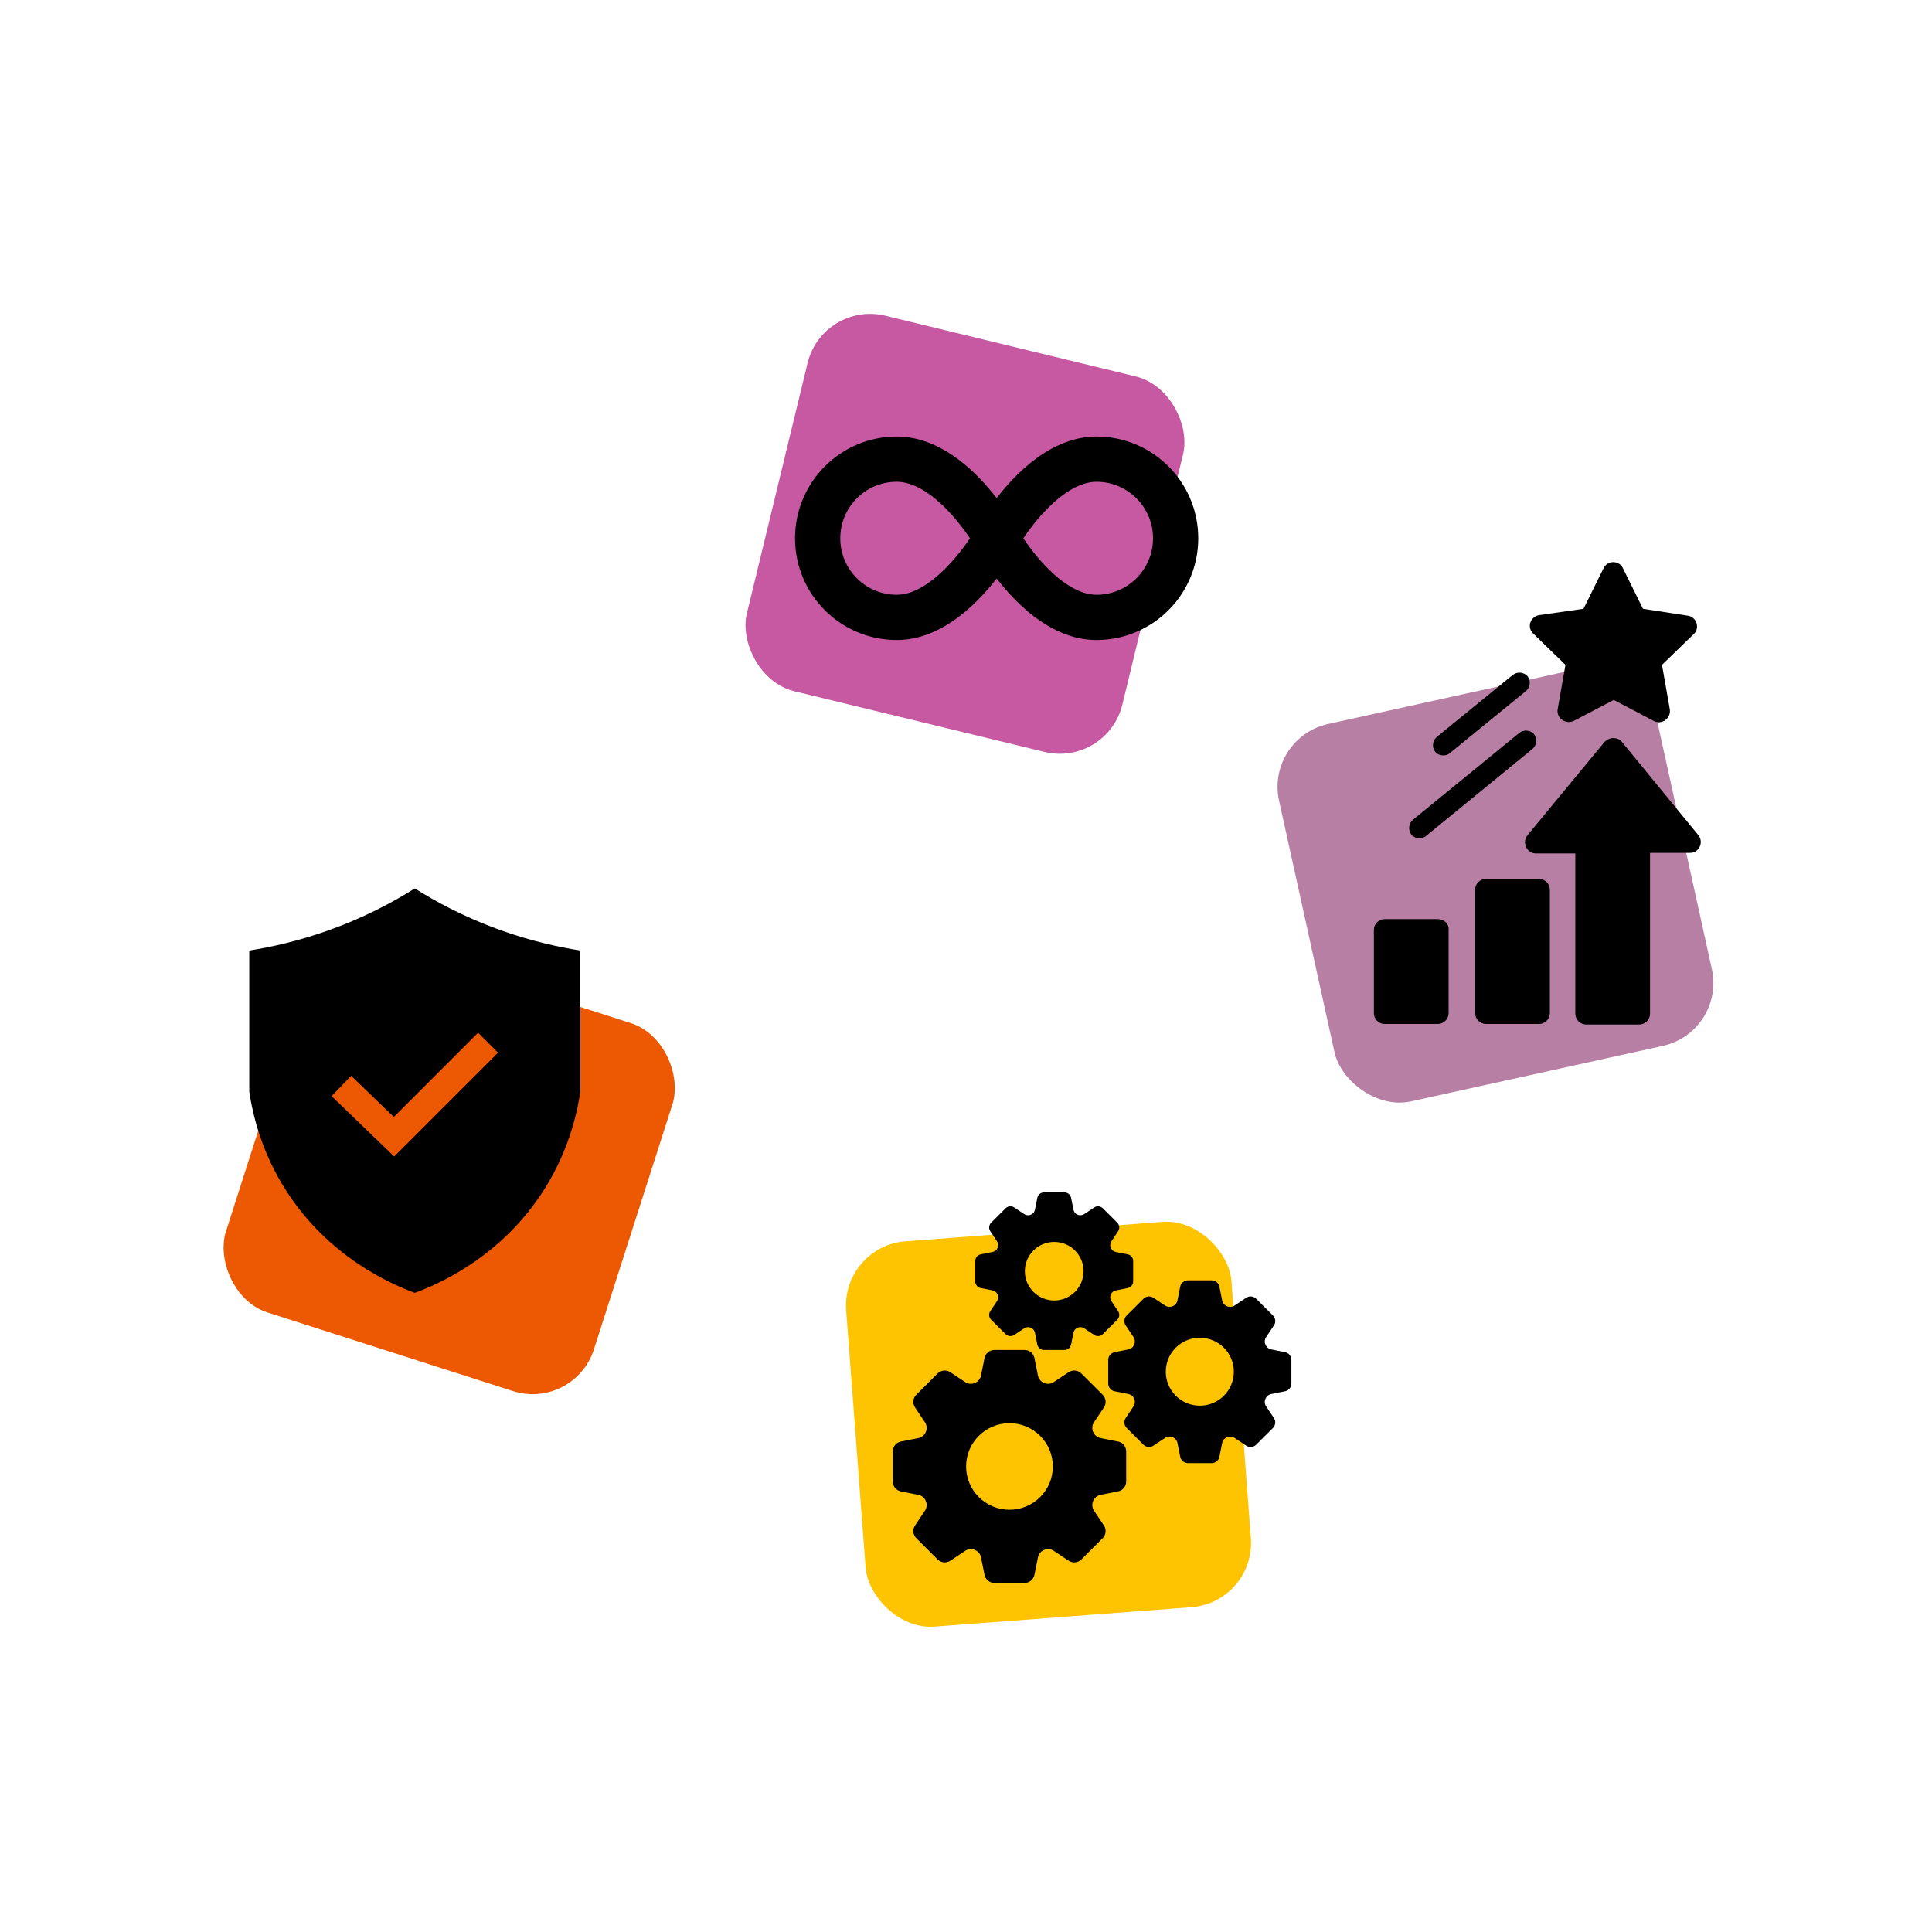<svg xmlns="http://www.w3.org/2000/svg" width="300" height="300" viewBox="0 0 300 300" fill="none"><rect x="50.335" y="143.616" width="60" height="60" rx="10" transform="rotate(17.762 50.335 143.616)" fill="#ED5903"></rect><path d="M64.41 137.958C67.658 140 71.852 142.257 76.959 144.155L77.992 144.53C82.498 146.123 86.629 147.048 90.113 147.597V169.503C89.57 173.15 88.209 178.895 84.418 184.837C77.777 195.244 68.049 199.408 64.41 200.756C60.771 199.408 51.043 195.244 44.402 184.837C40.611 178.895 39.25 173.15 38.707 169.503V147.597C42.191 147.048 46.322 146.123 50.828 144.53C56.404 142.559 60.946 140.136 64.41 137.958ZM61.155 173.442L54.525 167.05L51.484 170.204L61.211 179.583L77.337 163.458L74.238 160.359L61.155 173.442Z" fill="black"></path><rect x="127.755" y="46.668" width="60" height="60" rx="10" transform="rotate(13.631 127.755 46.668)" fill="#AE1379" fill-opacity="0.7"></rect><rect x="130.639" y="193.502" width="60" height="60" rx="10" transform="rotate(-4.321 130.639 193.502)" fill="#FFC401"></rect><rect x="196.46" y="114.573" width="60" height="60" rx="10" transform="rotate(-12.431 196.46 114.573)" fill="#72004B" fill-opacity="0.5"></rect><path d="M173.616 223.844L170.884 223.299C170.367 223.196 169.942 222.838 169.74 222.352L169.734 222.337C169.532 221.851 169.579 221.297 169.871 220.859L171.417 218.546C171.83 217.927 171.748 217.103 171.221 216.577L167.908 213.271C167.381 212.745 166.555 212.663 165.935 213.076L163.617 214.618C163.178 214.91 162.624 214.957 162.137 214.755C162.132 214.753 162.127 214.751 162.121 214.749C161.635 214.548 161.276 214.123 161.173 213.608L160.626 210.881C160.48 210.152 159.838 209.627 159.093 209.627H154.408C153.662 209.627 153.021 210.152 152.875 210.881L152.328 213.608C152.225 214.123 151.866 214.548 151.38 214.749L151.364 214.755C150.877 214.957 150.322 214.91 149.884 214.618L147.565 213.076C146.946 212.663 146.12 212.745 145.593 213.271L142.28 216.577C141.753 217.103 141.671 217.927 142.084 218.546L143.63 220.859C143.922 221.297 143.969 221.851 143.767 222.337L143.761 222.352C143.559 222.838 143.134 223.196 142.618 223.299L139.885 223.844C139.155 223.99 138.629 224.63 138.629 225.374V230.05C138.629 230.794 139.155 231.434 139.885 231.58L142.618 232.125C143.134 232.228 143.56 232.586 143.761 233.072L143.767 233.087C143.969 233.573 143.922 234.127 143.63 234.564L142.084 236.878C141.671 237.497 141.753 238.321 142.28 238.847L145.593 242.153C146.12 242.679 146.945 242.761 147.565 242.348L149.884 240.806C150.323 240.514 150.877 240.467 151.364 240.669L151.38 240.675C151.866 240.876 152.225 241.3 152.328 241.816L152.875 244.543C153.021 245.272 153.662 245.797 154.408 245.797H159.093C159.838 245.797 160.48 245.272 160.626 244.543L161.173 241.816C161.276 241.3 161.634 240.876 162.121 240.675C162.127 240.673 162.132 240.671 162.137 240.669C162.624 240.467 163.178 240.514 163.617 240.806L165.935 242.348C166.555 242.761 167.381 242.679 167.908 242.153L171.221 238.847C171.748 238.321 171.83 237.497 171.417 236.878L169.871 234.564C169.579 234.127 169.532 233.573 169.734 233.087L169.74 233.072C169.942 232.586 170.367 232.228 170.884 232.125L173.616 231.58C174.347 231.434 174.873 230.794 174.873 230.05V225.374C174.873 224.63 174.347 223.99 173.616 223.844ZM156.751 234.432C153.032 234.432 150.017 231.423 150.017 227.712C150.017 224.001 153.032 220.992 156.751 220.992C160.47 220.992 163.485 224.001 163.485 227.712C163.485 231.423 160.47 234.432 156.751 234.432Z" fill="black"></path><path d="M199.54 209.966L197.396 209.538C196.991 209.457 196.657 209.176 196.499 208.795C196.497 208.791 196.496 208.787 196.494 208.783C196.335 208.401 196.372 207.967 196.602 207.624L197.815 205.808C198.139 205.323 198.075 204.676 197.661 204.264L195.061 201.669C194.648 201.256 194 201.192 193.514 201.516L191.694 202.726C191.35 202.955 190.915 202.992 190.533 202.834C190.529 202.832 190.525 202.83 190.521 202.829C190.139 202.671 189.857 202.338 189.776 201.933L189.347 199.794C189.233 199.221 188.729 198.81 188.145 198.81H184.468C183.883 198.81 183.379 199.221 183.265 199.794L182.836 201.933C182.755 202.338 182.473 202.671 182.091 202.829C182.087 202.83 182.083 202.832 182.079 202.834C181.697 202.992 181.262 202.955 180.918 202.726L179.098 201.516C178.612 201.192 177.964 201.256 177.551 201.669L174.951 204.264C174.537 204.676 174.473 205.323 174.797 205.808L176.01 207.624C176.24 207.967 176.277 208.401 176.118 208.783C176.116 208.787 176.115 208.791 176.113 208.795C175.955 209.176 175.621 209.457 175.216 209.538L173.072 209.966C172.498 210.08 172.086 210.583 172.086 211.166V214.836C172.086 215.419 172.498 215.922 173.072 216.036L175.216 216.464C175.621 216.545 175.955 216.826 176.113 217.207C176.115 217.211 176.116 217.215 176.118 217.219C176.277 217.6 176.24 218.035 176.01 218.378L174.797 220.194C174.473 220.679 174.537 221.326 174.951 221.738L177.551 224.333C177.964 224.746 178.612 224.81 179.098 224.486L180.918 223.276C181.262 223.047 181.697 223.01 182.079 223.168C182.083 223.17 182.087 223.172 182.091 223.173C182.473 223.331 182.755 223.664 182.836 224.069L183.265 226.208C183.379 226.781 183.883 227.192 184.468 227.192H188.145C188.729 227.192 189.233 226.781 189.347 226.208L189.776 224.069C189.857 223.664 190.139 223.331 190.521 223.173C190.525 223.172 190.529 223.17 190.533 223.168C190.915 223.01 191.35 223.047 191.694 223.276L193.514 224.486C194 224.81 194.648 224.746 195.061 224.333L197.661 221.738C198.075 221.326 198.139 220.679 197.815 220.194L196.602 218.378C196.372 218.035 196.335 217.6 196.494 217.219C196.496 217.215 196.497 217.211 196.499 217.207C196.657 216.826 196.991 216.545 197.396 216.464L199.54 216.036C200.114 215.922 200.526 215.419 200.526 214.836V211.166C200.526 210.583 200.114 210.08 199.54 209.966ZM186.306 218.274C183.388 218.274 181.022 215.913 181.022 213.001C181.022 210.089 183.388 207.728 186.306 207.728C189.224 207.728 191.59 210.089 191.59 213.001C191.59 215.913 189.224 218.274 186.306 218.274Z" fill="black"></path><path d="M175.108 194.774L173.259 194.405C172.91 194.335 172.622 194.093 172.486 193.764C172.484 193.761 172.483 193.757 172.481 193.754C172.345 193.425 172.376 193.05 172.574 192.754L173.62 191.189C173.9 190.77 173.844 190.213 173.488 189.857L171.246 187.619C170.889 187.264 170.331 187.209 169.912 187.487L168.343 188.531C168.046 188.729 167.671 188.76 167.341 188.624C167.338 188.622 167.334 188.621 167.331 188.619C167.001 188.483 166.759 188.196 166.689 187.848L166.319 186.003C166.22 185.509 165.786 185.154 165.282 185.154H162.111C161.607 185.154 161.173 185.509 161.074 186.003L160.704 187.848C160.635 188.196 160.392 188.484 160.062 188.619C160.059 188.621 160.055 188.622 160.052 188.624C159.722 188.76 159.347 188.729 159.05 188.531L157.482 187.487C157.062 187.208 156.504 187.264 156.147 187.619L153.905 189.857C153.549 190.213 153.494 190.77 153.773 191.189L154.819 192.754C155.017 193.05 155.049 193.425 154.912 193.754C154.91 193.757 154.909 193.761 154.907 193.764C154.771 194.093 154.483 194.335 154.134 194.405L152.285 194.774C151.791 194.872 151.435 195.306 151.435 195.809V198.973C151.435 199.476 151.791 199.909 152.285 200.008L154.134 200.377C154.483 200.447 154.771 200.689 154.907 201.017C154.909 201.021 154.91 201.024 154.912 201.028C155.049 201.357 155.017 201.731 154.819 202.028L153.773 203.593C153.493 204.012 153.549 204.569 153.905 204.925L156.147 207.162C156.504 207.518 157.062 207.573 157.482 207.294L159.05 206.25C159.347 206.053 159.722 206.021 160.052 206.158C160.055 206.159 160.059 206.161 160.062 206.162C160.392 206.298 160.635 206.585 160.704 206.934L161.074 208.779C161.173 209.273 161.607 209.628 162.111 209.628H165.282C165.786 209.628 166.22 209.272 166.319 208.779L166.689 206.934C166.759 206.585 167.001 206.298 167.331 206.162C167.334 206.161 167.338 206.159 167.341 206.158C167.671 206.021 168.046 206.053 168.343 206.25L169.912 207.294C170.331 207.573 170.89 207.518 171.246 207.162L173.488 204.925C173.844 204.569 173.9 204.012 173.62 203.593L172.574 202.028C172.376 201.731 172.345 201.357 172.481 201.028C172.483 201.024 172.484 201.021 172.486 201.017C172.622 200.689 172.91 200.447 173.259 200.377L175.108 200.008C175.603 199.909 175.958 199.476 175.958 198.973V195.809C175.958 195.306 175.602 194.873 175.108 194.774ZM163.697 201.938C161.18 201.938 159.14 199.902 159.14 197.391C159.14 194.88 161.18 192.844 163.697 192.844C166.213 192.844 168.253 194.88 168.253 197.391C168.253 199.902 166.213 201.938 163.697 201.938Z" fill="black"></path><path d="M262.008 95.593L255.12 94.533L252.016 88.251C251.411 86.964 249.594 86.964 248.989 88.251L245.885 94.533L238.998 95.517C237.635 95.744 237.03 97.409 238.089 98.393L243.085 103.238L241.874 110.126C241.647 111.488 243.085 112.548 244.372 111.942L250.578 108.687L256.785 111.942C257.996 112.623 259.51 111.564 259.283 110.126L258.072 103.238L263.068 98.393C263.976 97.485 263.446 95.744 262.008 95.593Z" fill="black"></path><path d="M251.845 115.198C251.508 114.777 251.004 114.609 250.499 114.609C249.995 114.609 249.49 114.861 249.154 115.198L237.214 129.66C236.962 129.996 236.794 130.333 236.794 130.753C236.794 131.005 236.878 131.258 236.962 131.51C237.214 132.098 237.803 132.519 238.475 132.519H244.613V157.404C244.613 158.329 245.37 159.086 246.295 159.086H254.535C255.46 159.086 256.217 158.329 256.217 157.404V132.435H262.439C263.112 132.435 263.7 132.014 263.952 131.426C264.205 130.837 264.12 130.164 263.7 129.66L251.845 115.198Z" fill="black"></path><path d="M238.98 136.471H230.74C229.815 136.471 229.058 137.227 229.058 138.152V157.32C229.058 158.245 229.815 159.002 230.74 159.002H238.98C239.905 159.002 240.661 158.245 240.661 157.32V138.152C240.661 137.228 239.905 136.471 238.98 136.471Z" fill="black"></path><path d="M223.256 142.72H215.016C214.091 142.72 213.335 143.477 213.335 144.402V157.321C213.335 158.245 214.091 159.002 215.016 159.002H223.256C224.181 159.002 224.938 158.245 224.938 157.321V144.402C225.022 143.477 224.266 142.72 223.256 142.72Z" fill="black"></path><path d="M220.398 130.164C220.734 130.164 221.154 130.08 221.407 129.828L237.971 116.291C238.644 115.702 238.728 114.693 238.223 114.02C237.635 113.348 236.626 113.264 235.953 113.768L219.389 127.305C218.716 127.894 218.632 128.903 219.137 129.576C219.473 129.996 219.977 130.164 220.398 130.164V130.164Z" fill="black"></path><path d="M224.097 117.3C224.434 117.3 224.854 117.216 225.106 116.964L236.962 107.294C237.634 106.706 237.719 105.697 237.214 105.024C236.625 104.351 235.616 104.267 234.944 104.772L223.088 114.441C222.416 115.03 222.332 116.039 222.836 116.711C223.172 117.132 223.677 117.3 224.097 117.3Z" fill="black"></path><path d="M170.267 67.787C168.765 67.786 167.329 68.053 166.003 68.491C164.206 69.087 162.606 69.98 161.173 71.001L161.15 71.014V71.014C161.108 71.044 161.07 71.076 161.028 71.107C160.717 71.332 160.413 71.563 160.117 71.799C160.093 71.818 160.068 71.837 160.045 71.856C160.013 71.881 159.98 71.905 159.949 71.93C159.715 72.121 159.491 72.317 159.267 72.513C159.186 72.583 159.101 72.652 159.021 72.723C158.711 72.999 158.409 73.28 158.117 73.562C157.976 73.699 157.844 73.837 157.707 73.975C157.554 74.129 157.398 74.282 157.25 74.436C157.127 74.565 157.012 74.693 156.892 74.822C156.737 74.99 156.58 75.157 156.431 75.324C156.333 75.435 156.24 75.544 156.145 75.654C155.984 75.839 155.823 76.023 155.671 76.206C155.589 76.304 155.512 76.399 155.433 76.496C155.278 76.684 155.125 76.871 154.979 77.056C154.904 77.151 154.832 77.244 154.759 77.338C154.197 76.615 153.567 75.853 152.867 75.08C151.318 73.378 149.442 71.627 147.192 70.231C146.066 69.535 144.843 68.93 143.514 68.491C142.188 68.053 140.752 67.786 139.25 67.787C134.899 67.785 130.927 69.56 128.08 72.414C125.227 75.261 123.451 79.233 123.453 83.584C123.451 87.935 125.227 91.906 128.08 94.754C130.927 97.607 134.899 99.382 139.25 99.381C140.752 99.381 142.188 99.114 143.514 98.676C144.582 98.323 145.578 97.861 146.513 97.333L146.552 97.315C146.575 97.302 146.596 97.287 146.618 97.274C147.011 97.049 147.392 96.812 147.763 96.565C147.83 96.521 147.896 96.476 147.962 96.431C148.322 96.186 148.673 95.933 149.012 95.673C149.074 95.626 149.133 95.578 149.195 95.53C149.319 95.432 149.446 95.336 149.568 95.237C149.703 95.127 149.829 95.013 149.961 94.902C150.096 94.787 150.231 94.675 150.362 94.559C150.588 94.36 150.806 94.159 151.022 93.957C151.106 93.878 151.196 93.802 151.279 93.723C151.303 93.699 151.326 93.675 151.35 93.651C151.446 93.559 151.537 93.466 151.631 93.374C151.798 93.207 151.965 93.042 152.127 92.875C152.245 92.752 152.359 92.63 152.475 92.508C152.608 92.366 152.74 92.224 152.869 92.082C152.981 91.959 153.09 91.837 153.198 91.714C153.329 91.566 153.457 91.419 153.583 91.272C153.675 91.164 153.767 91.056 153.857 90.949C153.999 90.779 154.136 90.612 154.271 90.445C154.338 90.362 154.405 90.28 154.47 90.199C154.569 90.075 154.664 89.953 154.759 89.831C155.321 90.553 155.95 91.315 156.65 92.088C158.199 93.79 160.075 95.54 162.325 96.936C163.451 97.632 164.675 98.238 166.003 98.676C167.329 99.114 168.765 99.381 170.267 99.381C174.618 99.382 178.59 97.607 181.437 94.754C184.291 91.906 186.066 87.935 186.064 83.584C186.066 79.233 184.291 75.261 181.437 72.413C178.59 69.56 174.618 67.785 170.267 67.787ZM150.542 83.693C150.437 83.848 150.323 84.012 150.205 84.18C150.154 84.252 150.101 84.327 150.047 84.402C149.938 84.555 149.824 84.712 149.705 84.873C149.673 84.915 149.644 84.956 149.612 84.998C149.453 85.212 149.284 85.431 149.109 85.654C149.081 85.69 149.053 85.726 149.024 85.761C148.658 86.224 148.26 86.701 147.836 87.175C147.798 87.218 147.759 87.261 147.72 87.304C147.613 87.423 147.501 87.54 147.391 87.658C147.188 87.875 146.98 88.089 146.768 88.301C146.673 88.396 146.578 88.492 146.481 88.585C146.2 88.856 145.913 89.122 145.621 89.376C145.601 89.394 145.582 89.412 145.563 89.429C145.249 89.699 144.93 89.953 144.608 90.195C144.512 90.267 144.415 90.333 144.318 90.403C144.082 90.573 143.844 90.733 143.606 90.883C143.466 90.972 143.327 91.062 143.187 91.143C142.543 91.516 141.902 91.814 141.282 92.016C140.582 92.242 139.913 92.356 139.25 92.356C136.816 92.354 134.645 91.38 133.047 89.787C131.454 88.188 130.479 86.017 130.478 83.584C130.479 81.15 131.454 78.979 133.047 77.381C134.646 75.788 136.816 74.813 139.25 74.811C139.923 74.812 140.604 74.929 141.315 75.163C142.556 75.568 143.882 76.358 145.137 77.381C147.024 78.909 148.72 80.931 149.893 82.549C150.162 82.92 150.402 83.266 150.616 83.583C150.591 83.621 150.568 83.655 150.542 83.693V83.693ZM176.47 89.787C174.872 91.38 172.701 92.354 170.267 92.356C169.594 92.356 168.914 92.239 168.202 92.005C166.961 91.6 165.635 90.81 164.38 89.786C162.493 88.258 160.797 86.237 159.624 84.618C159.355 84.247 159.115 83.902 158.901 83.584C158.943 83.523 158.984 83.462 159.027 83.398C159.086 83.313 159.146 83.225 159.209 83.136C159.274 83.042 159.342 82.945 159.411 82.848C159.471 82.764 159.53 82.681 159.592 82.595C159.715 82.426 159.843 82.252 159.977 82.075C160.017 82.021 160.059 81.966 160.1 81.912C160.21 81.767 160.324 81.621 160.441 81.472C160.495 81.404 160.548 81.336 160.603 81.267C160.767 81.062 160.935 80.856 161.11 80.649L161.137 80.617C161.311 80.411 161.491 80.205 161.676 79.998C161.711 79.959 161.747 79.919 161.783 79.879C161.889 79.761 162 79.644 162.11 79.527C162.322 79.3 162.54 79.075 162.763 78.853C162.837 78.778 162.91 78.702 162.986 78.628C163.28 78.344 163.58 78.067 163.886 77.8C163.943 77.751 164.001 77.704 164.058 77.656C164.323 77.43 164.593 77.215 164.865 77.009C164.94 76.952 165.014 76.893 165.09 76.838C165.421 76.596 165.755 76.367 166.09 76.163C166.814 75.721 167.537 75.378 168.235 75.152C168.935 74.925 169.604 74.812 170.267 74.811C172.701 74.813 174.872 75.788 176.47 77.381C178.063 78.98 179.038 81.15 179.04 83.584C179.038 86.017 178.063 88.188 176.47 89.787L176.47 89.787Z" fill="black"></path></svg>